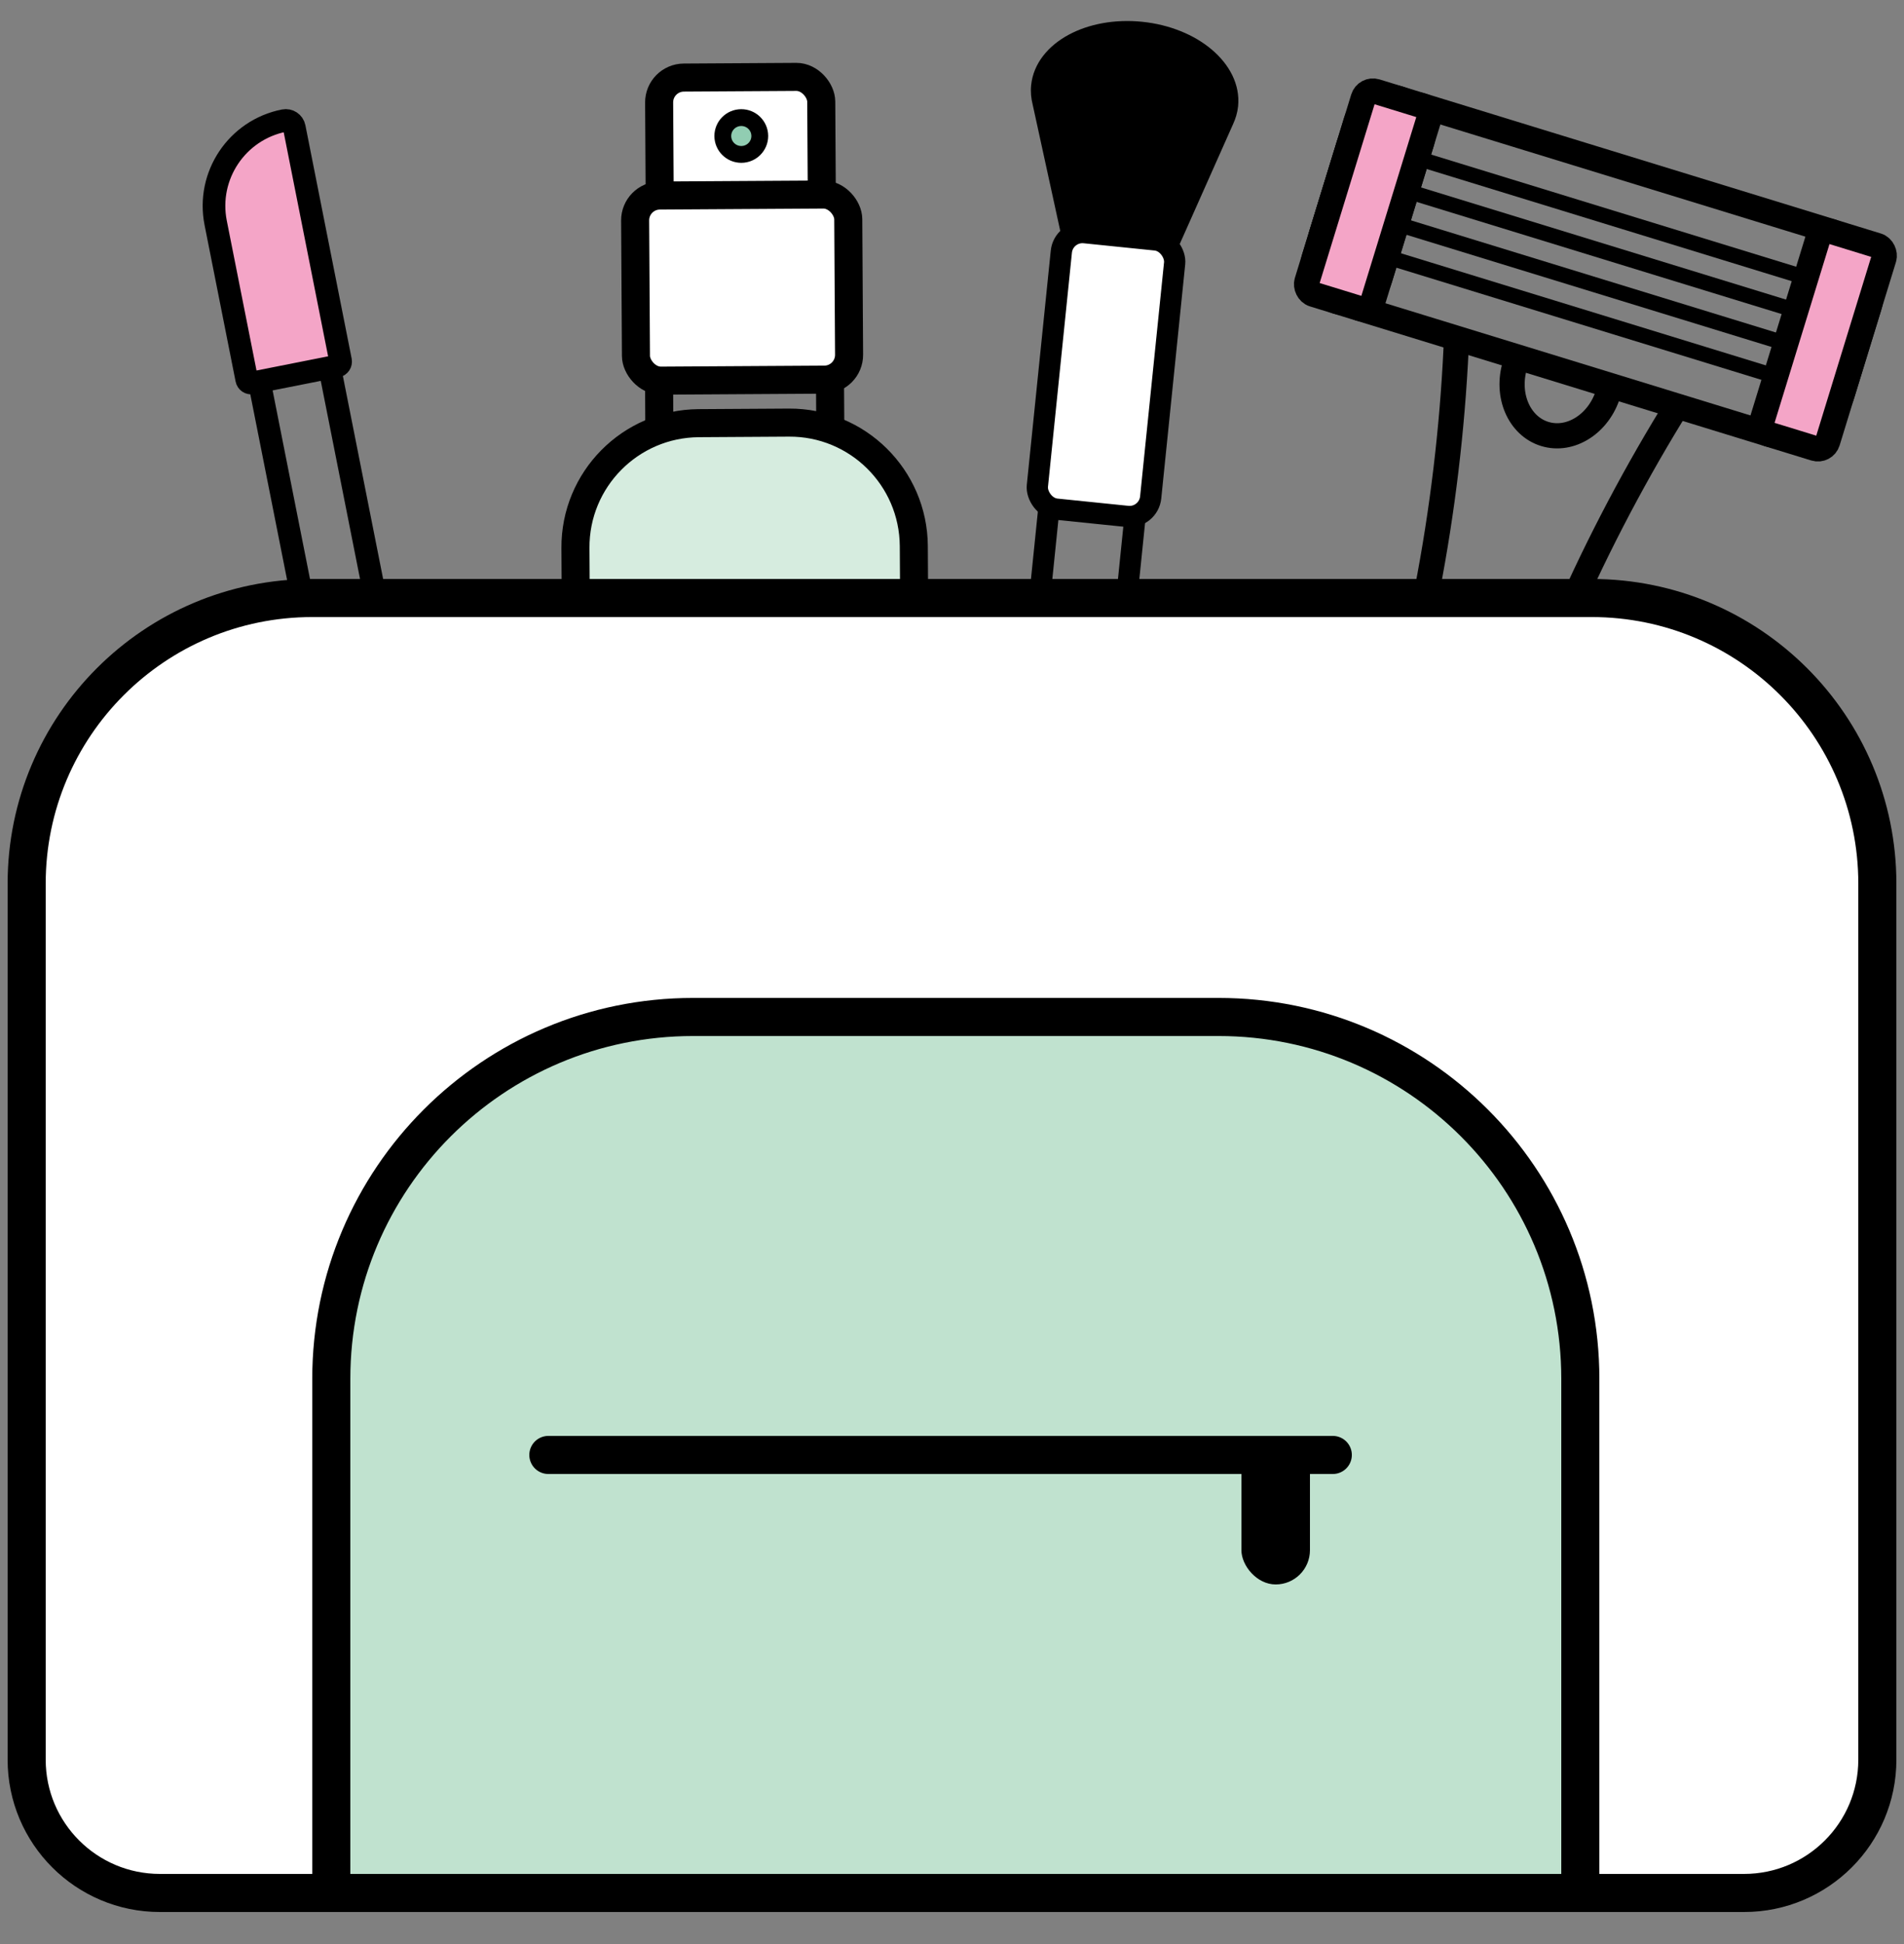 <svg width="48" height="49" viewBox="0 0 48 49" fill="none" xmlns="http://www.w3.org/2000/svg">
<rect x="0" y="0" width="48" height="49" fill="#808080" stroke="none"/>
<g clip-path="url(#clip0_142_2849)">
<rect x="5.31" y="18.155" width="7.384" height="12.96" rx="0.229" transform="rotate(-11.214 5.31 18.155)" fill="white" stroke="black" stroke-width="0.571" stroke-linejoin="round"/>
<path d="M6.156 7.694L8.12 17.599M7.93 7.343L9.894 17.247" stroke="black" stroke-width="0.571" stroke-linejoin="round"/>
<path d="M5.437 5.616C5.202 4.428 5.974 3.275 7.161 3.04V3.04C7.28 3.016 7.395 3.093 7.419 3.212L8.585 9.093C8.597 9.155 8.557 9.216 8.495 9.228L6.354 9.652C6.292 9.665 6.232 9.624 6.22 9.562L5.437 5.616Z" fill="#F4A5C7" stroke="black" stroke-width="0.571"/>
<path d="M28.768 0.816C30.061 0.948 31.036 1.771 30.945 2.654C30.933 2.781 30.896 2.901 30.843 3.015L27.856 9.726L26.294 2.571C26.261 2.442 26.248 2.309 26.262 2.175C26.352 1.292 27.474 0.683 28.768 0.816Z" fill="black"/>
<path d="M28.768 0.816L28.795 0.549L28.795 0.549L28.768 0.816ZM30.945 2.654L31.212 2.682L31.212 2.682L30.945 2.654ZM30.843 3.015L30.6 2.902L30.598 2.906L30.843 3.015ZM27.856 9.726L27.595 9.783L27.769 10.582L28.101 9.835L27.856 9.726ZM26.294 2.571L26.556 2.514L26.554 2.505L26.294 2.571ZM26.262 2.175L25.995 2.148L25.995 2.148L26.262 2.175ZM28.768 0.816L28.74 1.082C29.34 1.144 29.855 1.365 30.203 1.658C30.552 1.953 30.712 2.299 30.679 2.627L30.945 2.654L31.212 2.682C31.269 2.126 30.987 1.62 30.548 1.249C30.108 0.877 29.488 0.62 28.795 0.549L28.768 0.816ZM30.945 2.654L30.679 2.627C30.669 2.719 30.642 2.81 30.6 2.902L30.843 3.015L31.086 3.128C31.149 2.992 31.195 2.843 31.212 2.682L30.945 2.654ZM30.843 3.015L30.598 2.906L27.611 9.617L27.856 9.726L28.101 9.835L31.088 3.124L30.843 3.015ZM27.856 9.726L28.118 9.669L26.556 2.514L26.294 2.571L26.032 2.628L27.595 9.783L27.856 9.726ZM26.294 2.571L26.554 2.505C26.527 2.402 26.518 2.301 26.529 2.203L26.262 2.175L25.995 2.148C25.978 2.318 25.995 2.482 26.034 2.637L26.294 2.571ZM26.262 2.175L26.529 2.203C26.562 1.875 26.79 1.568 27.192 1.35C27.592 1.133 28.14 1.021 28.741 1.082L28.768 0.816L28.795 0.549C28.102 0.478 27.443 0.604 26.936 0.879C26.431 1.153 26.052 1.592 25.995 2.148L26.262 2.175Z" fill="black"/>
<rect x="26.524" y="12.014" width="2.182" height="14.354" rx="0.536" transform="rotate(5.841 26.524 12.014)" stroke="black" stroke-width="0.536"/>
<rect x="26.811" y="5.81" width="2.871" height="7.005" rx="0.536" transform="rotate(5.841 26.811 5.81)" fill="white" stroke="black" stroke-width="0.536"/>
<rect x="16.613" y="1.959" width="4.087" height="3.406" rx="0.626" transform="rotate(-0.347 16.613 1.959)" fill="white" stroke="black" stroke-width="0.707"/>
<path d="M16.616 9.735L16.621 10.664M20.925 9.709L20.931 10.638" stroke="black" stroke-width="0.707"/>
<path d="M14.507 13.813C14.496 12.086 15.889 10.677 17.616 10.666L19.889 10.652C21.617 10.642 23.026 12.034 23.037 13.762L23.17 35.712L14.64 35.763L14.507 13.813Z" fill="#D6ECDF" stroke="black" stroke-width="0.707" stroke-linejoin="round"/>
<rect x="16.008" y="4.932" width="5.373" height="4.666" rx="0.626" transform="rotate(-0.347 16.008 4.932)" fill="white" stroke="black" stroke-width="0.707"/>
<ellipse cx="18.688" cy="3.428" rx="0.466" ry="0.464" transform="rotate(-0.347 18.688 3.428)" fill="#91CDB2" stroke="black" stroke-width="0.424"/>
<rect x="34.443" y="2.231" width="13.733" height="5.349" rx="1.529" transform="rotate(17.08 34.443 2.231)" stroke="black" stroke-width="0.635"/>
<rect x="34.443" y="2.231" width="1.735" height="5.349" rx="0.867" transform="rotate(17.08 34.443 2.231)" stroke="black" stroke-width="0.635"/>
<rect x="34.443" y="2.231" width="1.735" height="5.349" rx="0.254" transform="rotate(17.08 34.443 2.231)" fill="#F4A5C7" stroke="black" stroke-width="0.635"/>
<rect x="45.911" y="5.755" width="1.735" height="5.349" rx="0.254" transform="rotate(17.08 45.911 5.755)" fill="#F4A5C7" stroke="black" stroke-width="0.635"/>
<path d="M34.282 26.53C33.023 26.143 31.704 26.803 31.335 28.003L30.621 29.725C30.498 30.023 30.472 30.352 30.547 30.666L30.733 31.444C30.803 31.738 30.959 32.005 31.181 32.21L31.737 32.726C31.906 32.882 32.107 32.998 32.327 33.066L32.434 33.098C32.749 33.195 33.087 33.188 33.397 33.077L33.885 32.903C34.113 32.821 34.319 32.687 34.485 32.51L35.108 31.847C35.292 31.651 35.422 31.411 35.483 31.149L35.893 29.404C36.261 28.203 35.54 26.917 34.282 26.53Z" fill="white"/>
<path d="M36.718 8.59L36.708 8.785C36.513 12.882 35.73 16.929 34.383 20.803V20.803L30.602 29.565C29.991 30.982 30.746 32.616 32.221 33.069V33.069C33.696 33.522 35.237 32.594 35.527 31.078L37.319 21.705V21.705C38.38 17.743 40.005 13.954 42.143 10.455L42.245 10.289" stroke="black" stroke-width="0.635"/>
<path d="M35.581 3.942L45.668 7.041" stroke="black" stroke-width="0.381"/>
<path d="M35.327 4.771L45.414 7.87" stroke="black" stroke-width="0.381"/>
<path d="M35.071 5.6L45.158 8.699" stroke="black" stroke-width="0.381"/>
<path d="M34.816 6.429L44.904 9.528" stroke="black" stroke-width="0.381"/>
<path d="M40.543 9.917C40.309 10.68 39.593 11.137 38.944 10.938C38.296 10.739 37.96 9.959 38.194 9.195" stroke="black" stroke-width="0.635"/>
<path d="M31.459 27.628C31.787 26.56 33.051 26.001 34.283 26.379C35.515 26.758 36.247 27.93 35.919 28.999" stroke="black" stroke-width="0.635"/>
<path d="M7.872 15.073H40.128C44.104 15.073 47.328 18.296 47.328 22.272V44.352C47.328 46.208 45.824 47.712 43.968 47.712H4.032C2.176 47.712 0.672 46.208 0.672 44.352V22.272C0.673 18.296 3.896 15.073 7.872 15.073Z" fill="white" stroke="black" stroke-width="0.96"/>
<path d="M17.472 25.633H30.72C35.756 25.633 39.84 29.715 39.84 34.752V47.712H8.352V34.752C8.353 29.715 12.435 25.633 17.472 25.633Z" fill="#C0E2CF" stroke="black" stroke-width="0.96"/>
<path d="M13.824 36.672H33.6" stroke="black" stroke-width="0.96" stroke-linecap="round"/>
<rect x="31.296" y="36.288" width="1.728" height="3.648" rx="0.864" fill="black"/>
</g>
<defs>
<clipPath id="clip0_142_2849">
<rect width="48" height="48" fill="white" transform="translate(0 0.192)"/>
</clipPath>
</defs>
</svg>
